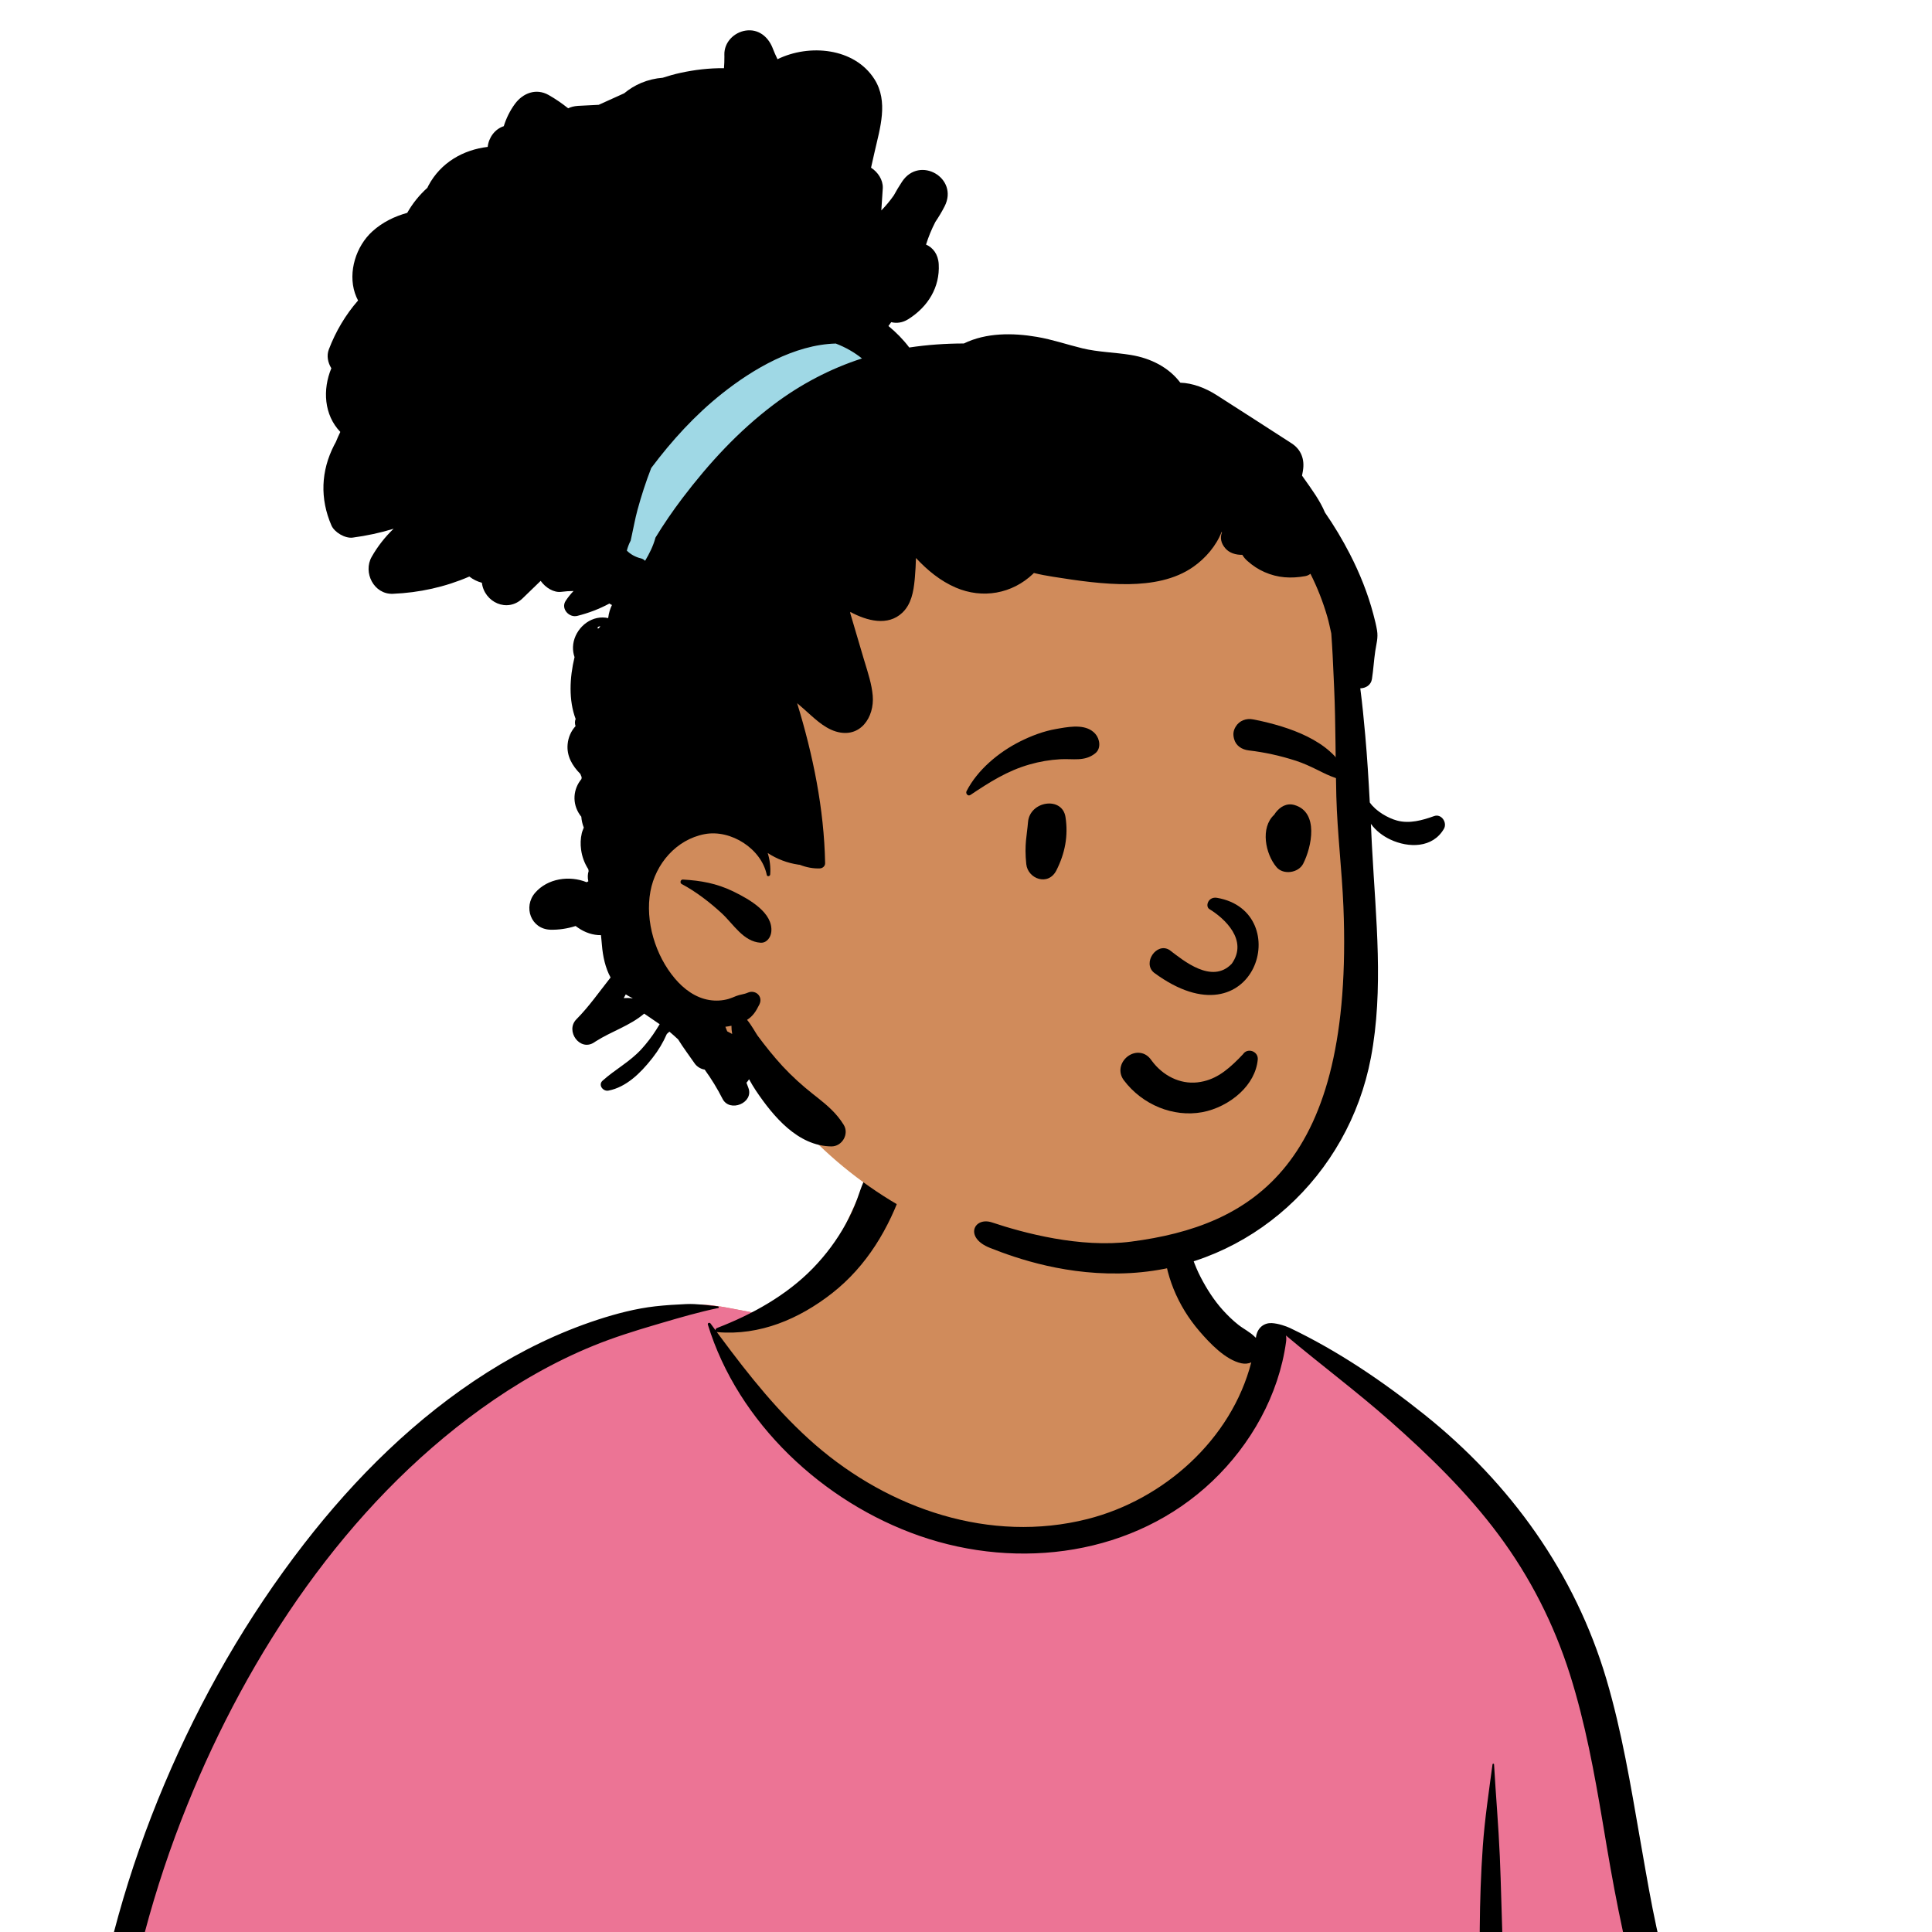 <?xml version="1.0" encoding="UTF-8" standalone="no"?><svg width="60" height="60" viewBox="0 0 60 60" fill="none" xmlns="http://www.w3.org/2000/svg">
<path fill-rule="evenodd" clip-rule="evenodd" d="M51.603 71.749C51.345 70.296 51.109 68.838 50.894 67.378C50.792 66.684 50.692 65.99 50.603 65.295C50.54 64.808 50.444 64.251 50.777 63.891C51.244 63.383 51.669 62.949 51.726 62.221C51.78 61.537 51.548 60.791 51.403 60.127C51.099 58.734 50.72 57.358 50.301 55.996C49.876 54.611 49.41 53.24 48.937 51.871C48.495 50.591 48.07 49.3 47.494 48.072C46.401 45.742 44.552 44.017 42.266 42.864C41.698 42.578 40.538 41.555 39.945 41.326C39.399 41.115 39.401 41.73 38.864 41.499C38.434 41.313 38.034 41.067 37.794 40.653C37.532 40.204 36.878 39.576 36.778 39.053C36.567 37.946 36.795 37.003 36.003 36.169C35.299 35.428 34.352 34.921 33.373 34.649C31.22 34.05 28.348 34.469 27.048 36.464C26.427 37.417 26.211 38.569 25.373 39.347C24.642 40.026 24.806 40.49 23.858 40.84C23.805 40.86 22.351 40.549 22.297 40.569C21.261 40.348 20.271 40.967 19.32 41.326C17.903 41.861 16.554 42.558 15.286 43.386C12.73 45.056 10.541 47.225 8.736 49.678C6.917 52.152 5.505 54.925 4.499 57.824C4.255 58.528 4.036 59.24 3.842 59.96C3.734 60.362 3.618 60.78 3.75 61.192C3.858 61.529 4.098 61.781 4.38 61.983C4.761 62.257 5.527 62.436 5.512 62.987C5.501 63.407 5.358 63.848 5.289 64.263C5.206 64.757 5.138 65.253 5.069 65.749C4.76 68.006 4.518 70.276 4.412 72.552C4.307 74.793 4.219 77.08 4.375 79.32C4.386 79.468 4.43 79.604 4.501 79.718C4.435 79.744 4.43 79.868 4.512 79.885C4.57 79.897 4.628 79.909 4.686 79.922C4.807 80.013 4.957 80.068 5.13 80.074C5.247 80.078 5.364 80.083 5.481 80.089C6.717 80.346 7.953 80.59 9.205 80.774C10.727 80.998 12.253 81.18 13.784 81.329C16.93 81.634 20.052 81.533 23.202 81.368C26.347 81.204 29.491 81.166 32.639 81.248C35.791 81.329 38.941 81.466 42.093 81.522C45.615 81.584 49.131 81.488 52.642 81.209C53.124 81.171 53.422 80.789 53.327 80.312C52.758 77.456 52.113 74.618 51.603 71.749Z" fill="#D08B5B"/>
<path fill-rule="evenodd" clip-rule="evenodd" d="M19.32 41.326L19.389 41.3C20.319 40.938 21.286 40.353 22.297 40.569C22.333 40.556 22.991 40.69 23.442 40.774L23.014 41.219L22.259 41.364C24.863 45.65 27.943 47.793 31.499 47.793C35.055 47.793 37.754 45.65 39.594 41.364L39.845 41.295C39.876 41.302 39.909 41.312 39.945 41.326C40.538 41.555 41.698 42.578 42.266 42.864C44.552 44.017 46.401 45.742 47.494 48.072C48.05 49.259 48.466 50.505 48.893 51.743L48.937 51.871C49.41 53.24 49.876 54.611 50.301 55.996C50.702 57.299 51.066 58.614 51.363 59.945L51.403 60.127C51.548 60.791 51.78 61.537 51.726 62.221C51.706 62.48 51.639 62.702 51.54 62.904L46.389 64.752L48.843 81.441C46.595 81.537 44.345 81.562 42.093 81.522C38.941 81.466 35.791 81.329 32.639 81.248C29.586 81.168 26.538 81.202 23.488 81.354L22.713 81.393C19.729 81.542 16.767 81.618 13.784 81.329L13.581 81.309L13.581 78.868L14.629 65.274L9.318 64.277L4.104 61.752C3.947 61.595 3.821 61.412 3.75 61.192C3.628 60.81 3.718 60.424 3.818 60.049L3.842 59.96C4.036 59.24 4.255 58.528 4.499 57.824C5.505 54.925 6.917 52.153 8.736 49.678C10.541 47.225 12.73 45.056 15.286 43.386C16.554 42.558 17.903 41.861 19.32 41.326Z" fill="#EC7495"/>
<path fill-rule="evenodd" clip-rule="evenodd" d="M21.314 40.499C21.64 40.485 21.972 40.537 22.297 40.569C22.325 40.572 22.336 40.615 22.304 40.622C21.723 40.743 21.148 40.909 20.577 41.077L20.332 41.149C19.688 41.339 19.063 41.535 18.44 41.788C17.197 42.293 16.017 42.975 14.931 43.758C10.749 46.773 7.723 51.337 5.813 56.063C5.294 57.347 4.855 58.662 4.499 60C4.412 60.325 4.331 60.652 4.253 60.98C4.231 61.076 4.132 61.322 4.186 61.42C4.234 61.507 4.42 61.561 4.507 61.606L4.799 61.757C5.368 62.05 6.317 62.531 6.413 62.578L6.561 62.651C8.988 63.837 11.582 64.843 14.313 64.913L14.335 64.68C14.457 63.395 14.617 62.102 14.965 60.855C14.984 60.788 15.07 60.811 15.077 60.87C15.272 62.346 15.21 63.833 15.142 65.315C15.022 67.941 14.862 70.565 14.721 73.189C14.65 74.502 14.558 75.814 14.475 77.126C14.392 78.441 14.366 79.788 14.176 81.092C14.134 81.382 13.793 81.54 13.534 81.51C13.248 81.476 13.028 81.225 13.027 80.936C13.023 80.177 13.119 79.408 13.172 78.65C13.223 77.931 13.277 77.211 13.332 76.492C13.535 73.865 13.769 71.242 13.985 68.617C14.062 67.686 14.144 66.756 14.23 65.826C11.336 65.733 8.633 64.664 6.054 63.416C6.016 64.261 5.926 65.104 5.839 65.946C5.595 68.295 5.38 70.642 5.22 72.998C5.138 74.188 5.079 75.38 5.028 76.571C5.003 77.157 4.982 77.743 4.966 78.329C4.961 78.524 4.956 78.719 4.952 78.914L4.943 79.362C4.936 79.645 4.907 79.908 4.668 80.114C4.425 80.324 4.096 80.335 3.856 80.114C3.534 79.819 3.591 79.416 3.6 79.019C3.608 78.684 3.618 78.349 3.629 78.015C3.651 77.345 3.68 76.676 3.714 76.007C3.835 73.668 4.076 71.338 4.392 69.017L4.515 68.122C4.745 66.457 4.997 64.754 5.511 63.15C5.311 63.05 5.111 62.95 4.912 62.85C4.56 62.672 4.195 62.505 3.853 62.309C3.581 62.153 3.346 61.939 3.271 61.623C3.186 61.272 3.315 60.888 3.401 60.545L3.409 60.515C3.493 60.169 3.583 59.825 3.679 59.483C4.066 58.095 4.545 56.734 5.106 55.407C6.228 52.749 7.677 50.223 9.447 47.94C11.04 45.885 12.921 44.021 15.127 42.623C16.205 41.94 17.354 41.379 18.57 40.982C19.137 40.797 19.756 40.635 20.35 40.569C20.671 40.533 20.992 40.513 21.314 40.499ZM27.084 36.287C27.471 35.872 28.24 36.301 28.055 36.85C27.617 38.141 26.921 39.318 25.835 40.167C24.814 40.964 23.597 41.482 22.285 41.371C22.275 41.37 22.267 41.368 22.259 41.364L22.372 41.517C23.259 42.714 24.195 43.894 25.323 44.872C27.621 46.864 30.75 47.939 33.772 47.175C36.149 46.573 38.243 44.699 38.859 42.31C38.771 42.349 38.666 42.363 38.551 42.338C38.058 42.231 37.57 41.714 37.252 41.344C36.908 40.943 36.64 40.51 36.443 40.021C36.083 39.125 35.967 37.972 36.459 37.105C36.52 36.998 36.66 37.057 36.672 37.162L36.691 37.325C36.785 38.138 36.904 38.924 37.288 39.665C37.476 40.028 37.702 40.382 37.976 40.686C38.123 40.848 38.282 41.004 38.454 41.14C38.622 41.273 38.824 41.368 38.974 41.521L39.002 41.55L39.003 41.545C39.041 41.223 39.267 41.081 39.489 41.09C39.703 41.099 39.955 41.193 40.052 41.238L40.061 41.242C41.557 41.958 42.934 42.891 44.23 43.926C46.91 46.066 48.918 48.864 49.891 52.159C50.368 53.776 50.642 55.443 50.931 57.101L51.109 58.117C51.38 59.649 51.681 61.21 52.291 62.634C52.448 63.003 52.327 63.348 51.94 63.493C51.457 63.674 50.973 63.849 50.488 64.022C50.726 65.041 50.871 66.096 51.05 67.12C51.429 69.297 51.894 71.46 52.293 73.635C52.497 74.746 52.681 75.862 52.884 76.974C52.982 77.509 53.084 78.044 53.184 78.579C53.237 78.867 53.286 79.157 53.337 79.446L53.346 79.494C53.376 79.646 53.412 79.804 53.37 79.957C53.322 80.13 53.186 80.253 53.065 80.378C52.964 80.481 52.82 80.481 52.697 80.425L52.657 80.407C52.438 80.305 52.266 80.203 52.189 79.957C52.139 79.8 52.122 79.625 52.09 79.464C52.028 79.156 51.969 78.848 51.914 78.538C51.804 77.919 51.696 77.3 51.591 76.68L51.492 76.1C51.155 74.1 50.834 72.087 50.672 70.066C50.601 69.169 50.525 68.273 50.448 67.377L50.39 66.705C50.317 65.854 50.228 64.982 50.215 64.12L49.925 64.222L48.509 64.721C48.158 64.845 47.711 65.098 47.334 65.052C47.149 65.03 47.008 64.972 46.899 64.866C47.029 66.701 47.206 68.532 47.441 70.354C47.655 72.012 47.892 73.667 48.172 75.316C48.311 76.132 48.453 76.947 48.608 77.76C48.686 78.167 48.766 78.573 48.848 78.978C48.889 79.181 48.938 79.383 48.97 79.588C49.007 79.821 48.942 79.965 48.811 80.157C48.704 80.315 48.489 80.396 48.314 80.287C48.083 80.143 47.963 80.018 47.895 79.754C47.833 79.516 47.796 79.266 47.748 79.024C47.66 78.577 47.575 78.13 47.492 77.682C47.32 76.745 47.162 75.806 47.02 74.864C46.521 71.546 46.204 68.2 46.044 64.849C45.965 63.196 45.941 61.541 45.955 59.886C45.962 59.037 45.99 58.186 46.05 57.34C46.111 56.483 46.238 55.644 46.351 54.795C46.355 54.766 46.397 54.764 46.399 54.795C46.453 55.747 46.537 56.697 46.578 57.65C46.617 58.56 46.634 59.472 46.666 60.382C46.707 61.579 46.764 62.776 46.839 63.973C46.975 63.824 47.181 63.738 47.387 63.772C47.685 63.709 48.006 63.553 48.29 63.458L49.361 63.102C49.925 62.914 50.488 62.728 51.053 62.547C50.548 60.852 50.202 59.131 49.906 57.385L49.774 56.6C49.513 55.055 49.232 53.509 48.759 52.012C48.262 50.439 47.519 48.976 46.532 47.652C45.56 46.346 44.377 45.197 43.159 44.121C42.116 43.201 41 42.37 39.937 41.475C39.948 41.534 39.95 41.599 39.94 41.671C39.714 43.322 38.851 44.859 37.647 46.002C35.23 48.298 31.651 48.775 28.557 47.698C25.564 46.656 22.918 44.189 21.983 41.136C21.968 41.084 22.038 41.063 22.066 41.102C22.118 41.172 22.17 41.243 22.222 41.314C22.218 41.286 22.233 41.255 22.268 41.242C23.359 40.822 24.43 40.226 25.248 39.384C25.646 38.973 25.994 38.508 26.268 38.006C26.4 37.766 26.518 37.517 26.612 37.259L26.636 37.193C26.75 36.871 26.846 36.542 27.084 36.287Z" fill="black"/>
<path fill-rule="evenodd" clip-rule="evenodd" d="M41.832 22.698C41.68 20.735 41.915 18.677 41.158 16.812C39.837 13.716 36.134 12.684 33.263 11.505C32.113 11.166 28.243 11.118 26.897 10.669C23.849 9.652 23.121 8.44 20.699 10.377C20.29 10.707 20.034 11.067 19.848 11.558L19.855 11.56C19.802 11.765 19.859 11.97 19.979 12.126C18.929 13.198 18.49 14.806 19.029 16.234C20.787 19.949 20.704 21.958 20.138 25.952C19.398 29.68 21.088 31.042 23.888 33.071C23.774 33.292 23.75 33.586 23.899 33.78C27.136 38.326 33.24 40.497 38.47 38.189C40.593 37.245 41.541 34.986 42.082 32.948C42.712 30.665 42.906 28.26 42.392 25.935C42.186 24.86 41.916 23.792 41.832 22.698Z" fill="#D08B5B"/>
<path fill-rule="evenodd" clip-rule="evenodd" d="M18.645 17.129L20.57 18.411L27.46 11.152L25.167 9.349C25.167 9.349 21.007 12.421 20.189 13.232C19.371 14.043 18.645 17.129 18.645 17.129Z" fill="#9FD8E5"/>
<path fill-rule="evenodd" clip-rule="evenodd" d="M23.158 0.95C23.551 0.892 23.848 1.135 23.989 1.478L23.996 1.497C24.041 1.614 24.092 1.727 24.146 1.839C25.13 1.357 26.533 1.481 27.155 2.457C27.599 3.154 27.328 3.982 27.161 4.721L27.051 5.208C27.263 5.343 27.424 5.585 27.416 5.836L27.415 5.855L27.37 6.535C27.512 6.391 27.642 6.234 27.758 6.068C27.837 5.922 27.924 5.778 28.016 5.639C28.561 4.82 29.785 5.531 29.335 6.409C29.249 6.578 29.152 6.738 29.048 6.893C28.93 7.121 28.834 7.355 28.759 7.596C28.972 7.688 29.136 7.894 29.153 8.204C29.193 8.929 28.812 9.533 28.207 9.913C28.029 10.025 27.845 10.047 27.678 10.005C27.648 10.045 27.619 10.084 27.591 10.125C27.832 10.321 28.05 10.544 28.238 10.792C28.801 10.707 29.368 10.668 29.934 10.667C30.627 10.328 31.456 10.335 32.201 10.462C32.68 10.543 33.14 10.702 33.612 10.817C34.109 10.937 34.614 10.941 35.116 11.023C35.75 11.126 36.306 11.418 36.656 11.885C37.04 11.896 37.443 12.053 37.778 12.267C38.558 12.763 39.333 13.267 40.11 13.767C40.409 13.959 40.52 14.265 40.465 14.607L40.462 14.629L40.436 14.771L40.497 14.858C40.735 15.194 40.994 15.546 41.148 15.916C41.433 16.327 41.69 16.757 41.919 17.201C42.226 17.797 42.48 18.429 42.651 19.078C42.694 19.242 42.737 19.407 42.765 19.575C42.805 19.811 42.743 19.994 42.71 20.221C42.667 20.508 42.652 20.799 42.607 21.087C42.577 21.278 42.415 21.372 42.245 21.377C42.309 21.863 42.355 22.352 42.399 22.837C42.461 23.53 42.503 24.226 42.54 24.921C42.727 25.194 43.111 25.41 43.389 25.484C43.773 25.587 44.175 25.475 44.538 25.344C44.766 25.262 44.953 25.549 44.842 25.74C44.493 26.342 43.745 26.339 43.179 26.073C42.94 25.96 42.729 25.798 42.574 25.586C42.583 25.788 42.593 25.989 42.603 26.192L42.613 26.375C42.728 28.516 42.977 30.73 42.574 32.85C41.877 36.522 38.836 39.318 35.121 39.535C33.172 39.649 31.549 39.074 30.742 38.753C29.934 38.432 30.248 37.777 30.809 37.964C31.774 38.287 33.547 38.767 35.134 38.559C38.875 38.071 42.046 36.203 41.721 28.157C41.674 27.016 41.532 25.874 41.501 24.733C41.472 23.618 41.483 22.502 41.434 21.387L41.417 21.007C41.398 20.562 41.377 20.116 41.344 19.671C41.304 19.499 41.271 19.324 41.221 19.154C41.088 18.694 40.913 18.247 40.697 17.819C40.649 17.856 40.595 17.882 40.537 17.892C40.096 17.971 39.682 17.949 39.268 17.765C39.075 17.68 38.905 17.567 38.747 17.427C38.671 17.362 38.621 17.298 38.581 17.231C38.381 17.235 38.181 17.175 38.056 17.031C37.913 16.867 37.889 16.698 37.946 16.541L37.951 16.526L37.937 16.521C37.769 16.957 37.432 17.341 37.064 17.6C36.481 18.011 35.752 18.13 35.053 18.141C34.281 18.152 33.467 18.033 32.706 17.912C32.504 17.88 32.304 17.844 32.108 17.794C32.1 17.802 32.093 17.811 32.085 17.819C31.431 18.444 30.512 18.605 29.682 18.248C29.203 18.042 28.801 17.71 28.446 17.329C28.441 17.528 28.43 17.727 28.413 17.925L28.406 18.003C28.371 18.37 28.303 18.76 28.025 19.026C27.576 19.455 26.924 19.283 26.406 19.003C26.406 19.017 26.406 19.031 26.406 19.045C26.546 19.52 26.687 19.995 26.827 20.471L26.858 20.572C26.96 20.91 27.072 21.248 27.103 21.602C27.162 22.277 26.712 22.944 25.96 22.718C25.566 22.599 25.25 22.268 24.947 22.003L24.756 21.838C25.25 23.451 25.593 25.122 25.625 26.806C25.627 26.897 25.548 26.966 25.461 26.969C25.258 26.978 25.04 26.937 24.835 26.856C24.824 26.856 24.812 26.855 24.8 26.853C24.451 26.803 24.127 26.677 23.842 26.491C23.907 26.7 23.937 26.924 23.919 27.158C23.915 27.215 23.826 27.235 23.813 27.172C23.649 26.362 22.7 25.75 21.882 25.905C21.004 26.072 20.357 26.826 20.199 27.685C20.029 28.608 20.354 29.674 20.957 30.386C21.234 30.715 21.599 30.988 22.032 31.057C22.23 31.089 22.436 31.078 22.628 31.022C22.71 30.997 22.787 30.964 22.865 30.932C22.978 30.886 23.111 30.879 23.219 30.83C23.462 30.721 23.707 30.945 23.583 31.195C23.476 31.412 23.38 31.559 23.201 31.672C23.346 31.848 23.477 32.093 23.525 32.159C23.773 32.493 24.025 32.809 24.307 33.115C24.595 33.425 24.909 33.709 25.24 33.971L25.38 34.081C25.699 34.335 25.977 34.569 26.202 34.932C26.38 35.219 26.15 35.608 25.817 35.603C24.776 35.589 24.018 34.674 23.479 33.876C23.403 33.761 23.33 33.641 23.263 33.517C23.239 33.556 23.212 33.592 23.182 33.625L23.242 33.785C23.418 34.255 22.658 34.562 22.438 34.123C22.277 33.805 22.091 33.503 21.884 33.217C21.762 33.2 21.643 33.125 21.576 33.03C21.409 32.786 21.22 32.541 21.061 32.281C20.973 32.198 20.882 32.117 20.789 32.039C20.762 32.062 20.735 32.086 20.709 32.111C20.593 32.376 20.449 32.618 20.27 32.846L20.232 32.894C19.891 33.325 19.446 33.765 18.895 33.87C18.727 33.902 18.566 33.693 18.715 33.56C19.1 33.214 19.555 32.978 19.911 32.592C20.086 32.401 20.247 32.192 20.385 31.972L20.416 31.921C20.439 31.884 20.463 31.846 20.487 31.808C20.327 31.698 20.166 31.589 20.006 31.479C19.564 31.856 18.99 32.028 18.501 32.34L18.453 32.372C18.011 32.667 17.546 32.014 17.9 31.656C18.29 31.263 18.616 30.794 18.962 30.357C18.799 30.057 18.722 29.704 18.693 29.346C18.682 29.245 18.673 29.144 18.664 29.042C18.416 29.046 18.167 28.961 17.956 28.815L17.876 28.758C17.62 28.84 17.351 28.88 17.094 28.873C16.488 28.855 16.24 28.163 16.619 27.726C17.006 27.279 17.682 27.181 18.218 27.398C18.235 27.389 18.253 27.38 18.271 27.37C18.245 27.253 18.251 27.146 18.28 27.053L18.271 26.995C18.154 26.815 18.076 26.608 18.047 26.39C18.023 26.218 18.028 26.047 18.068 25.876C18.081 25.819 18.109 25.76 18.13 25.701C18.087 25.591 18.061 25.478 18.053 25.363C18.041 25.349 18.029 25.334 18.017 25.318C17.751 24.945 17.805 24.495 18.058 24.193C18.059 24.174 18.061 24.155 18.064 24.136C18.049 24.102 18.035 24.069 18.023 24.035C17.776 23.785 17.594 23.485 17.628 23.113C17.648 22.895 17.738 22.698 17.874 22.551C17.85 22.479 17.847 22.396 17.877 22.328C17.659 21.75 17.687 21.054 17.843 20.408C17.809 20.31 17.791 20.203 17.795 20.09C17.812 19.611 18.228 19.17 18.72 19.176C18.779 19.177 18.834 19.184 18.888 19.196L18.889 19.184C18.907 19.04 18.947 18.907 19.005 18.788C18.976 18.778 18.95 18.763 18.927 18.743C18.612 18.912 18.278 19.04 17.928 19.127C17.671 19.192 17.408 18.9 17.568 18.659C17.642 18.547 17.724 18.446 17.812 18.354C17.686 18.355 17.559 18.363 17.43 18.38C17.199 18.41 16.941 18.252 16.791 18.039C16.604 18.22 16.417 18.401 16.23 18.582C15.756 19.041 15.04 18.703 14.965 18.098C14.823 18.06 14.692 17.996 14.576 17.905C13.829 18.229 13.024 18.407 12.202 18.441C11.611 18.465 11.267 17.779 11.543 17.293C11.728 16.968 11.958 16.675 12.223 16.421C11.812 16.547 11.387 16.638 10.953 16.696C10.718 16.727 10.387 16.533 10.293 16.318C9.934 15.49 9.964 14.628 10.378 13.823C10.394 13.791 10.412 13.76 10.429 13.729C10.472 13.623 10.518 13.517 10.569 13.414C10.06 12.884 10.016 12.096 10.29 11.437C10.18 11.258 10.138 11.044 10.213 10.85C10.426 10.291 10.732 9.775 11.12 9.332C11.082 9.261 11.05 9.185 11.022 9.103C10.805 8.442 11.057 7.645 11.566 7.184C11.886 6.895 12.254 6.721 12.647 6.61C12.813 6.317 13.025 6.054 13.273 5.832C13.283 5.81 13.293 5.789 13.303 5.768C13.689 5.042 14.392 4.652 15.146 4.562C15.175 4.278 15.367 4.007 15.645 3.919C15.722 3.673 15.836 3.438 15.993 3.225C16.241 2.889 16.651 2.731 17.039 2.951C17.251 3.071 17.454 3.21 17.644 3.363C17.73 3.323 17.827 3.297 17.936 3.289L17.964 3.287L18.594 3.255C18.858 3.138 19.121 3.016 19.385 2.897C19.543 2.766 19.72 2.656 19.913 2.575C20.132 2.484 20.355 2.432 20.58 2.415C20.762 2.356 20.945 2.303 21.132 2.263C21.57 2.167 22.029 2.113 22.484 2.118C22.493 2 22.498 1.881 22.497 1.76L22.496 1.7C22.486 1.314 22.794 1.005 23.158 0.95ZM22.716 31.855C22.654 31.869 22.59 31.88 22.527 31.887C22.546 31.935 22.566 31.982 22.584 32.029C22.635 32.058 22.687 32.085 22.739 32.111C22.723 32.024 22.715 31.937 22.716 31.855ZM19.434 30.881L19.391 30.959C19.384 30.972 19.378 30.984 19.371 30.997C19.461 30.99 19.552 30.992 19.641 31.002L19.641 30.992C19.629 30.988 19.618 30.985 19.607 30.98C19.545 30.95 19.488 30.917 19.434 30.881ZM21.208 27.315C21.773 27.348 22.252 27.434 22.766 27.681L22.81 27.703C23.265 27.928 24.016 28.345 23.953 28.942C23.935 29.111 23.811 29.29 23.617 29.277C23.085 29.24 22.781 28.704 22.421 28.369C22.057 28.032 21.61 27.686 21.17 27.454C21.108 27.421 21.132 27.318 21.2 27.315L21.208 27.315ZM18.644 19.449C18.509 19.454 18.554 19.585 18.624 19.476C18.63 19.467 18.637 19.458 18.644 19.449ZM25.956 10.669C24.673 10.703 23.382 11.46 22.421 12.225C21.585 12.89 20.863 13.682 20.224 14.535C20.059 14.96 19.918 15.394 19.799 15.831C19.72 16.12 19.671 16.412 19.605 16.703L19.585 16.792C19.533 16.889 19.495 16.992 19.467 17.1C19.583 17.216 19.734 17.3 19.901 17.34C19.954 17.352 19.999 17.38 20.034 17.417C20.168 17.193 20.285 16.958 20.353 16.708L20.356 16.696C20.613 16.275 20.893 15.867 21.192 15.472C22.019 14.384 22.93 13.392 24.024 12.566C24.854 11.94 25.782 11.45 26.769 11.132C26.527 10.937 26.253 10.783 25.956 10.669Z" fill="black"/>
<path fill-rule="evenodd" clip-rule="evenodd" d="M36 34.393C35.57 34.218 35.186 33.925 34.905 33.552C34.807 33.423 34.782 33.286 34.802 33.16C34.825 33.02 34.909 32.892 35.023 32.806C35.137 32.72 35.28 32.678 35.419 32.7C35.539 32.718 35.658 32.784 35.753 32.92L35.773 32.947C35.94 33.172 36.157 33.357 36.405 33.476C36.644 33.591 36.911 33.645 37.188 33.614C37.714 33.554 38.077 33.27 38.463 32.885C38.511 32.836 38.559 32.786 38.607 32.735C38.637 32.688 38.679 32.659 38.726 32.643C38.778 32.626 38.837 32.627 38.89 32.645C38.942 32.664 38.989 32.698 39.02 32.743C39.049 32.787 39.066 32.84 39.061 32.902C39.025 33.301 38.816 33.658 38.518 33.938C38.188 34.249 37.749 34.464 37.337 34.54C36.883 34.623 36.419 34.563 36 34.393ZM37.551 28.228C38.035 28.521 38.772 29.204 38.252 29.931C37.639 30.571 36.758 29.837 36.323 29.505C35.92 29.247 35.468 29.909 35.842 30.21C38.981 32.527 40.255 28.304 37.796 27.883C37.525 27.837 37.425 28.137 37.551 28.228ZM31.926 25.532C31.98 24.871 32.99 24.721 33.09 25.375C33.18 25.961 33.074 26.5 32.809 27.027C32.556 27.531 31.921 27.296 31.872 26.837C31.808 26.222 31.893 25.943 31.926 25.532ZM39.614 25.239C39.755 25.055 39.958 24.93 40.202 25.001C40.963 25.223 40.738 26.3 40.471 26.824C40.326 27.109 39.856 27.181 39.644 26.93C39.298 26.522 39.133 25.705 39.572 25.302C39.584 25.282 39.598 25.261 39.614 25.239ZM32.799 22.639L32.919 22.618C33.291 22.554 33.753 22.492 34.016 22.79C34.156 22.948 34.204 23.242 34.016 23.393C33.686 23.66 33.322 23.556 32.926 23.579C32.6 23.598 32.287 23.651 31.974 23.741C31.285 23.937 30.724 24.295 30.136 24.689C30.059 24.74 29.98 24.642 30.017 24.57C30.357 23.907 31.014 23.362 31.673 23.03C32.025 22.853 32.41 22.706 32.799 22.639ZM38.92 22.342L39.012 22.36C40.014 22.569 41.314 22.986 41.788 23.967C41.806 24.105 41.788 24.135 41.772 24.155L41.767 24.161C41.754 24.178 41.744 24.201 41.684 24.219C41.667 24.215 41.65 24.211 41.633 24.207C41.416 24.15 41.243 24.072 41.077 23.991L40.897 23.902C40.687 23.799 40.476 23.701 40.252 23.628C39.774 23.473 39.283 23.363 38.784 23.305C38.675 23.292 38.571 23.256 38.489 23.193C38.411 23.134 38.352 23.052 38.324 22.943C38.289 22.802 38.299 22.695 38.375 22.568C38.432 22.472 38.514 22.406 38.608 22.368C38.703 22.329 38.812 22.32 38.92 22.342Z" fill="black"/>
</svg>
